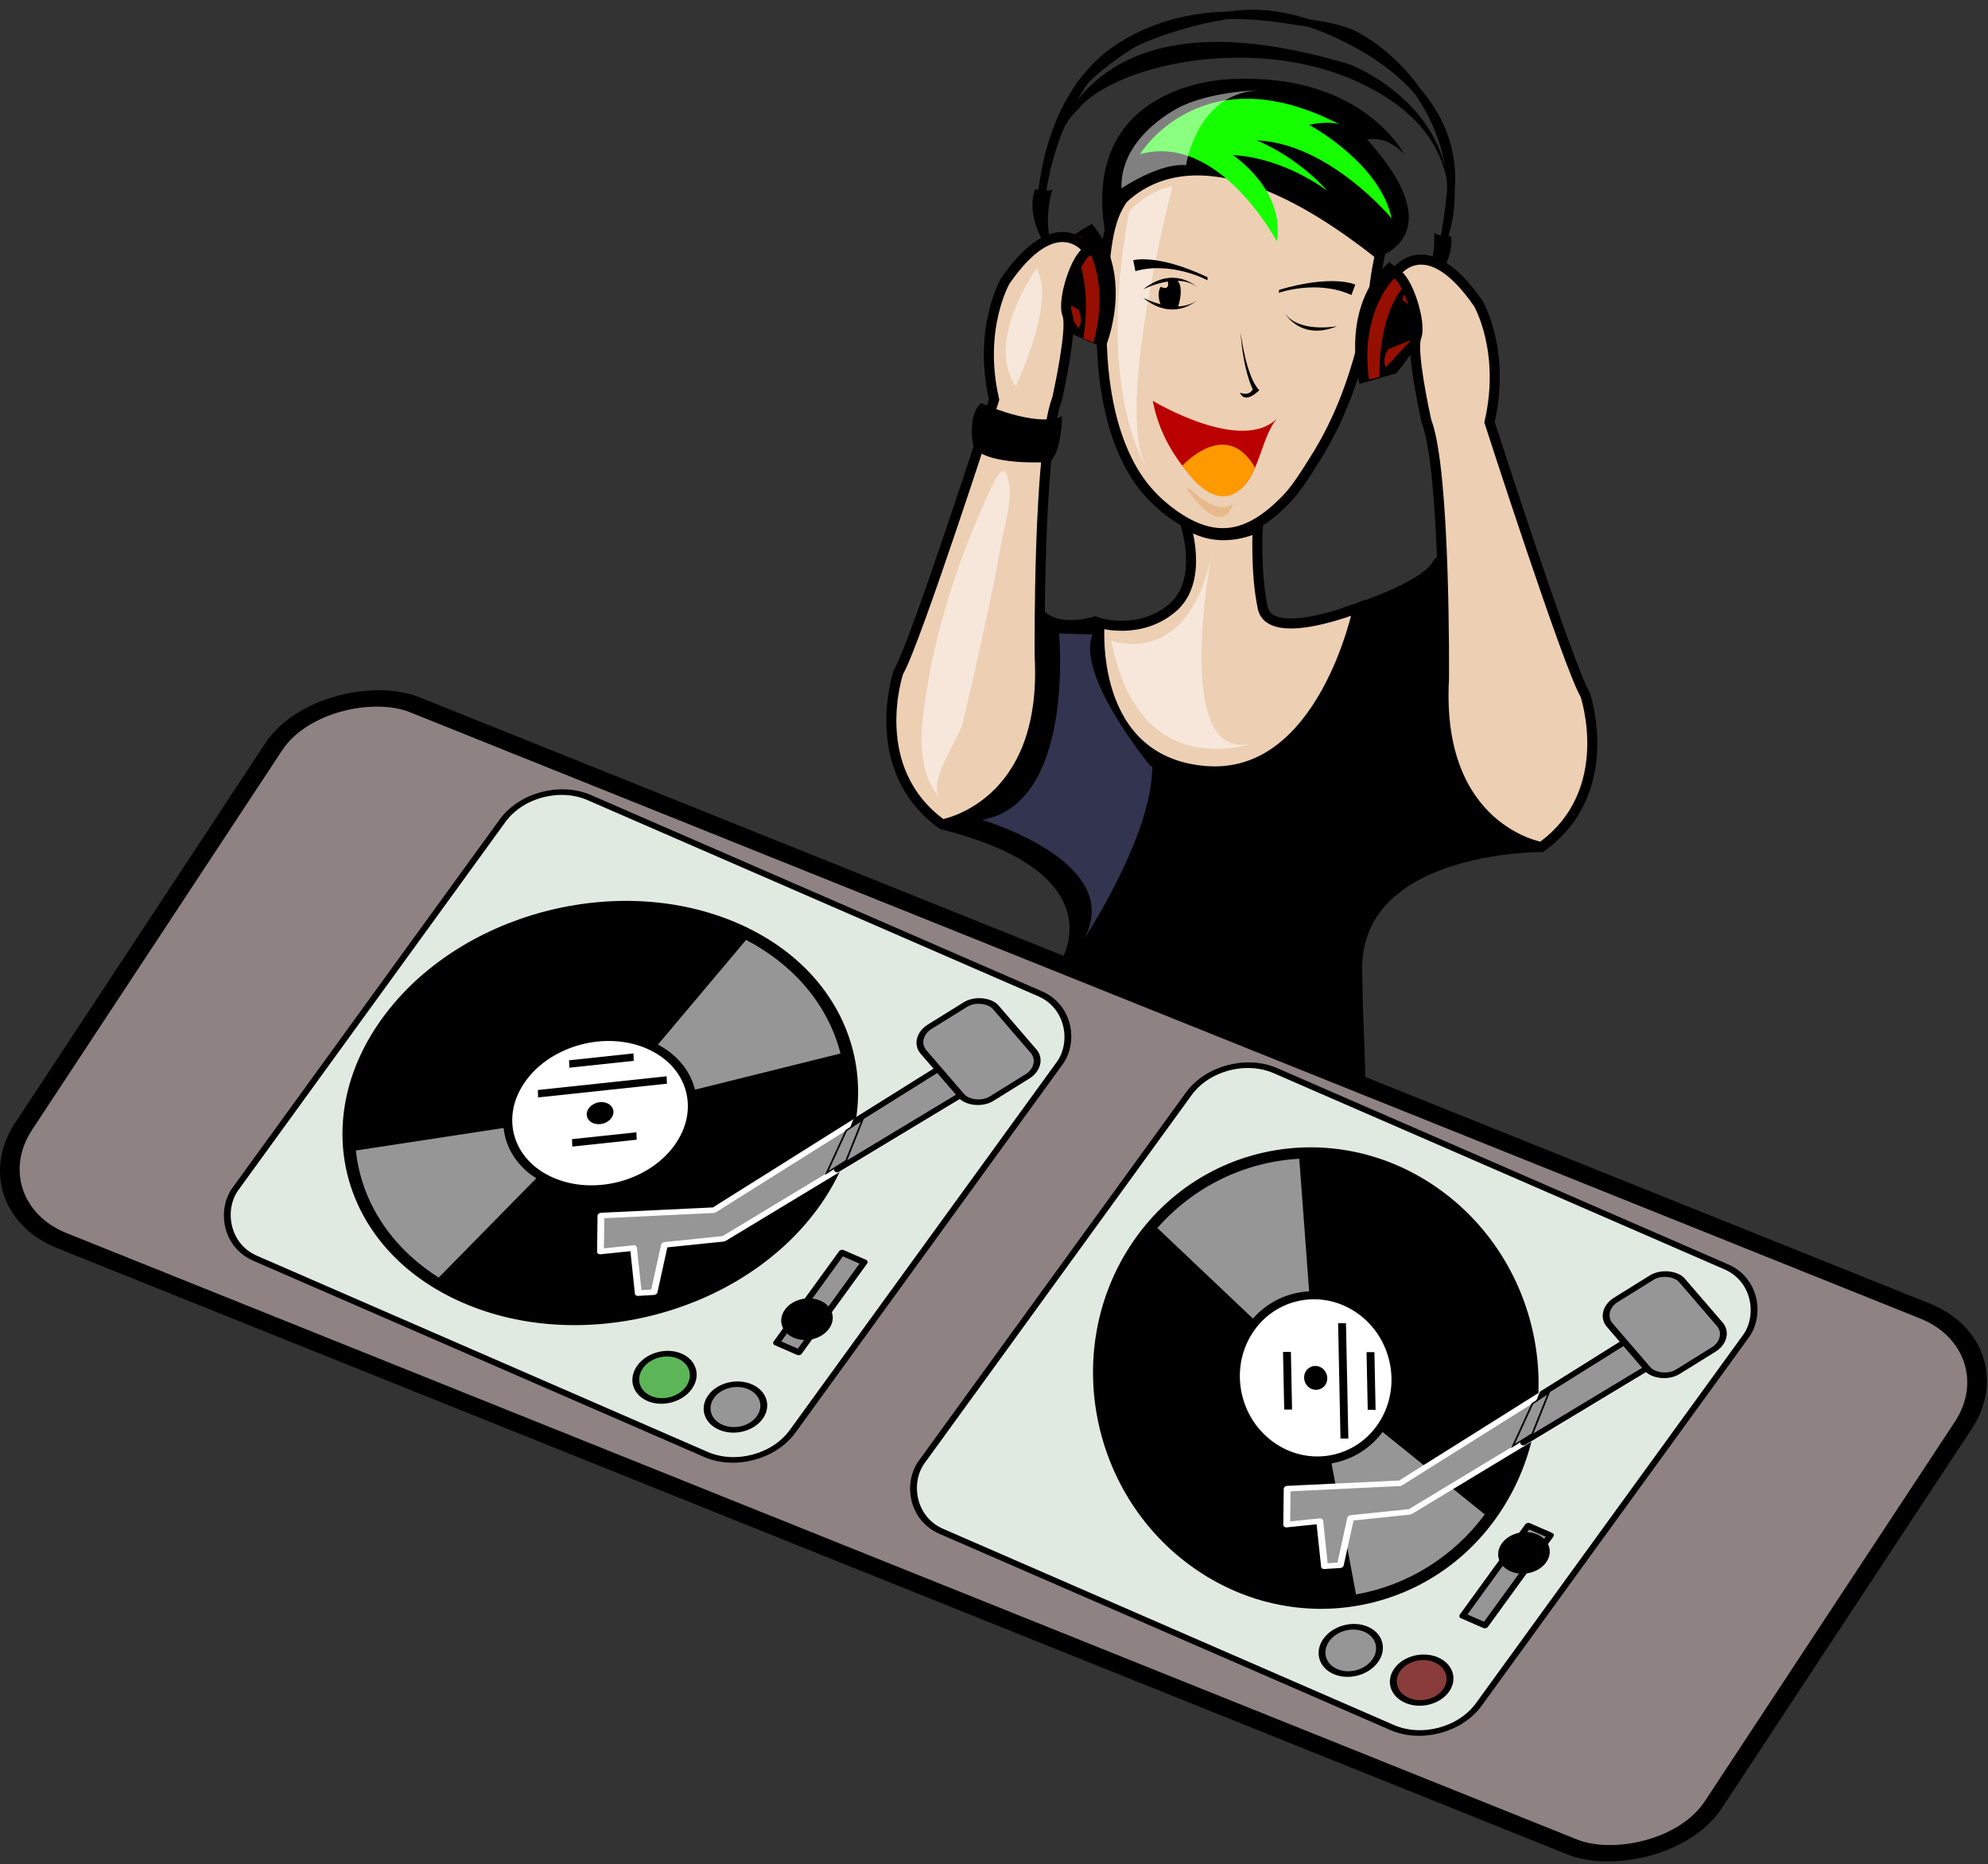 <?xml version="1.0" encoding="UTF-8" standalone="no"?>
<!-- Created with Inkscape (http://www.inkscape.org/) -->

<svg
   xmlns:dc="http://purl.org/dc/elements/1.1/"
   xmlns:cc="http://creativecommons.org/ns#"
   xmlns:rdf="http://www.w3.org/1999/02/22-rdf-syntax-ns#"
   xmlns:svg="http://www.w3.org/2000/svg"
   xmlns="http://www.w3.org/2000/svg"
   xmlns:sodipodi="http://sodipodi.sourceforge.net/DTD/sodipodi-0.dtd"
   xmlns:inkscape="http://www.inkscape.org/namespaces/inkscape"
   id="svg8935"
   sodipodi:docname="DJmanremix.svg"
   viewBox="0 0 709.836 665.625"
   version="1.1"
   inkscape:version="0.92.1 r15371"
   width="757.159"
   height="710">
  <rect x="0" y="0" width="709.836" height="665.625" fill="#333333" stroke="none"/>
  <defs
     id="defs8937">
    <clipPath
       id="clipPath6861"
       clipPathUnits="userSpaceOnUse">
      <path
         id="path6863"
         inkscape:connector-curvature="0"
         d="m 75.722,515.71 h 40.186 V 487.646 H 75.722 Z" />
    </clipPath>
    <clipPath
       id="clipPath6845"
       clipPathUnits="userSpaceOnUse">
      <path
         id="path6847"
         inkscape:connector-curvature="0"
         d="M 35.93,360.54 H 84.534 V 273.238 H 35.93 Z" />
    </clipPath>
    <clipPath
       id="clipPath6829"
       clipPathUnits="userSpaceOnUse">
      <path
         id="path6831"
         inkscape:connector-curvature="0"
         d="m 72.841,383.38 h 42.536 V 327.563 H 72.841 Z" />
    </clipPath>
    <clipPath
       id="clipPath6801"
       clipPathUnits="userSpaceOnUse">
      <path
         id="path6803"
         inkscape:connector-curvature="0"
         d="M 74.638,488.32 H 90.367 V 407.883 H 74.638 Z" />
    </clipPath>
    <clipPath
       id="clipPath6785"
       clipPathUnits="userSpaceOnUse">
      <path
         id="path6787"
         inkscape:connector-curvature="0"
         d="M 42.673,464.68 H 53.064 V 431.206 H 42.673 Z" />
    </clipPath>
    <clipPath
       id="clipPath6769"
       clipPathUnits="userSpaceOnUse">
      <path
         id="path6771"
         inkscape:connector-curvature="0"
         d="M 18.631,406.95 H 43.832 V 313.261 H 18.631 Z" />
    </clipPath>
  </defs>
  <sodipodi:namedview
     id="base"
     bordercolor="#666666"
     inkscape:pageshadow="2"
     inkscape:window-y="-8"
     fit-margin-left="0"
     pagecolor="#ffffff"
     fit-margin-top="0"
     inkscape:window-maximized="1"
     inkscape:zoom="0.94193265"
     inkscape:window-x="-8"
     inkscape:window-height="706"
     showgrid="false"
     borderopacity="1.0"
     inkscape:current-layer="g4740"
     inkscape:cx="477.46337"
     inkscape:cy="315.95683"
     fit-margin-right="0"
     fit-margin-bottom="0"
     inkscape:window-width="1366"
     inkscape:pageopacity="0.0"
     inkscape:document-units="px"
     inkscape:snap-global="false" />
  <g
     id="layer1"
     inkscape:label="Layer 1"
     inkscape:groupmode="layer"
     transform="translate(119.956,-419.958)">
    <g
       id="g4740">
      <g
         transform="matrix(1.25,0,0,-1.25,388.74,523.28)"
         id="g6665" />
      <g
         id="g4840">
        <g
           id="g6633"
           transform="matrix(1.25,0,0,-1.25,360.49,638.5)">
          <path
             id="path6635"
             style="fill:#000000;stroke:#000000;stroke-width:2.866;stroke-linecap:round;stroke-linejoin:bevel;stroke-miterlimit:4;stroke-dasharray:none"
             inkscape:connector-curvature="0"
             d="m 0,0 c 0,0 22.463,6.692 26.286,13.861 3.821,7.169 -9.493,-75.439 29.662,-80.969 0,0 -54.495,0.38 -52.602,-36.597 0.405,-30.615 2.784,-35.866 -2.872,-40.555 -6.294,-5.217 -20.773,11.131 -28.825,8.717 -8.052,-2.414 -16.928,-2.015 -25.785,3.246 -8.857,5.261 -17.697,15.383 -25.676,32.417 0,0 16.157,26.357 -35.414,39.224 0,0 35.415,2.831 27.292,61.137 0,0 3.152,-6.862 17.013,-3.036 0,0 -12.32,-20.407 29.362,-35.044 0,0 37.717,-3.946 41.56,37.599"
             sodipodi:nodetypes="ccccssscccccc" />
        </g>
        <g
           id="g6637"
           transform="matrix(1.25,0,0,-1.25,329.13,608.32)">
          <path
             id="path6639"
             style="fill:#edcfb4"
             inkscape:connector-curvature="0"
             d="m 0,0 c 0,0 -0.717,-12.904 1.434,-22.939 2.15,-10.038 27.241,0 27.241,0 0,0 -10.037,-49.465 -43.73,-46.597 -33.693,2.867 -30.107,42.295 -30.107,42.295 0,0 11.469,-3.585 20.788,4.302 9.319,7.884 3.585,24.373 3.585,24.373 0,0 7.937,-7.068 20.789,-1.434" />
        </g>
        <g
           id="g6641"
           transform="matrix(1.25,0,0,-1.25,329.13,608.32)">
          <path
             id="path6643"
             style="fill:none;stroke:#000000;stroke-width:2.867"
             inkscape:connector-curvature="0"
             d="m 0,0 c 0,0 -0.717,-12.904 1.434,-22.939 2.15,-10.038 27.241,0 27.241,0 0,0 -10.037,-49.465 -43.73,-46.597 -33.693,2.867 -30.107,42.295 -30.107,42.295 0,0 11.469,-3.585 20.788,4.302 9.319,7.884 3.585,24.373 3.585,24.373 0,0 7.937,-7.068 20.789,-1.434 z" />
        </g>
        <g
           id="g6645"
           transform="matrix(1.25,0,0,-1.25,279.31,493.69)">
          <path
             id="path6647"
             style="fill:#edcfb4"
             inkscape:connector-curvature="0"
             d="m 0,0 c -3.87,-6.855 -4.043,-19.247 -4.489,-26.769 -0.96,-16.283 0.563,-35.95 9.493,-50.044 2.753,-4.35 6.335,-7.997 10.505,-11.003 12.191,-8.793 21.76,-6.688 32.151,3.836 3.344,3.388 5.828,7.588 8.37,11.582 7.496,11.766 11.899,24.434 14.979,38.016 1.137,5.021 2.042,10.092 2.717,15.194 0.448,3.392 3.281,13.934 1.635,16.821 C 75.288,-2.241 36.799,65.159 0,0" />
        </g>
        <g
           id="g6649"
           transform="matrix(1.25,0,0,-1.25,279.31,493.69)">
          <path
             id="path6651"
             style="fill:none;stroke:#000000;stroke-width:2.867"
             inkscape:connector-curvature="0"
             d="m 0,0 c -3.87,-6.855 -4.043,-19.247 -4.489,-26.769 -0.96,-16.283 0.563,-35.95 9.493,-50.044 2.753,-4.35 6.335,-7.997 10.505,-11.003 12.191,-8.793 21.76,-6.688 32.151,3.836 3.344,3.388 5.828,7.588 8.37,11.582 7.496,11.766 11.899,24.434 14.979,38.016 1.137,5.021 2.042,10.092 2.717,15.194 0.448,3.392 3.281,13.934 1.635,16.821 C 75.288,-2.241 36.799,65.159 0,0 Z" />
        </g>
        <g
           id="g6653"
           transform="matrix(1.25,0,0,-1.25,376.04,513.54)">
          <path
             id="path6655"
             style="fill:#000000"
             inkscape:connector-curvature="0"
             d="M 0,0 C 0,0 6.76,-4.732 10.815,-10.814 14.87,-16.896 2.028,-31.767 2.028,-31.767 l -10.476,-3.041 c 0,0 -6.082,21.63 8.448,34.808" />
        </g>
        <g
           id="g6657"
           transform="matrix(1.25,0,0,-1.25,269.92,499.87)">
          <path
             id="path6659"
             style="fill:#000000"
             inkscape:connector-curvature="0"
             d="m 0,0 c 0,0 -7.325,-3.795 -12.153,-9.286 -4.825,-5.491 5.93,-21.934 5.93,-21.934 l 9.982,-4.402 c 0,0 8.899,20.632 -3.759,35.622" />
        </g>
        <g
           id="g6661"
           transform="matrix(1.25,0,0,-1.25,388.29,524.1)">
          <path
             id="path6663"
             style="fill:#000000"
             inkscape:connector-curvature="0"
             d="m 0,0 c 0,0 21.631,33.791 -9.459,54.745 -31.091,20.954 -78.062,11.153 -89.217,-2.702 0,0 -10.138,-8.112 -10.813,-33.121 0,0 -5.408,74.347 88.539,45.96 0,0 45.618,-17.235 20.95,-64.882" />
        </g>
        <path
           id="path6667"
           style="fill:#000000;stroke:#000000;stroke-opacity:1;stroke-width:2.134;stroke-miterlimit:4;stroke-dasharray:none"
           inkscape:connector-curvature="0"
           d="m 0,0 c 5.116,6.861 6.387,18.854 7.367,27.006 2.199,18.3 -8.604,32.287 -23.871,41.382 -9.86,5.87 -21.513,10.529 -33.142,10.431 -9.487,-0.081 -24.223,-4.236 -32.682,-8.169 -3.341,-1.55 -12.758,-8.643 -14.68,-11.15 -0.002,-0.005 -12.335,-16.101 -13.013,-41.107 0.516,18.962 6.189,40.155 23.097,51.017 9.55,6.136 20.812,8.897 32.078,8.875 5.526,-0.012 11.027,-0.515 16.479,-1.417 5.756,-0.952 13.954,-1.653 19.085,-4.525 C -0.698,61.92 11.41,38.912 6.384,17.81 4.922,11.68 2.448,5.836 -0.001,0"
           transform="matrix(1.25,0,0,-1.25,388.74,523.28)" />
        <g
           id="g6669"
           transform="matrix(1.25,0,0,-1.25,255.84,510.69)">
          <path
             id="path6671"
             style="fill:#000000"
             inkscape:connector-curvature="0"
             d="M 0,0 0.754,0.566 C -3.389,7.914 0,18.46 0,18.46 -0.755,17.707 -4.992,18.555 -4.992,18.555 -8.104,9.605 -0.374,0 -0.374,0" />
        </g>
        <g
           id="g6673"
           transform="matrix(1.25,0,0,-1.25,387.22,525.58)">
          <path
             id="path6675"
             style="fill:#000000"
             inkscape:connector-curvature="0"
             d="m 0,0 c 0,0 9.745,7.538 8.803,16.967 0,0 -4.318,0.16 -4.874,1.07 0,0 0.839,-11.045 -4.899,-17.224 l 0.603,-0.729" />
        </g>
        <g
           id="g6677"
           transform="matrix(1.25,0,0,-1.25,274.59,502.84)">
          <path
             id="path6679"
             style="fill:#000000"
             inkscape:connector-curvature="0"
             d="m 0,0 c 0,0 16.298,40.935 77.305,-7.353 0,0 22.849,5.762 -2.387,33.782 0,0 5.17,1.593 10.536,-4.172 0,0 -11.728,23.247 -49.285,21.461 C 36.169,43.718 -7.151,43.32 0,0" />
        </g>
        <g
           id="g6681"
           transform="matrix(1.25,0,0,-1.25,336.63,524.5)">
          <path
             id="path6683"
             style="fill:#000000"
             inkscape:connector-curvature="0"
             d="m 0,0 c 0,0 10.898,3.863 20.77,-0.634 l 1.089,2.974 c 0,0 -6.36,3.03 -21.716,-1.485 z" />
        </g>
        <g
           id="g6685"
           transform="matrix(1.25,0,0,-1.25,357.52,536.41)">
          <path
             id="path6687"
             style="fill:#000000"
             inkscape:connector-curvature="0"
             d="M 0,0 C 0,0 -10.795,-2.084 -14.914,3.614 -14.914,3.614 -10.431,-4.3 0,0" />
        </g>
        <g
           id="g6689"
           transform="matrix(1.25,0,0,-1.25,265.79,504.25)">
          <path
             id="path6691"
             style="fill:#970f00"
             inkscape:connector-curvature="0"
             d="m 0,0 c 0,0 9.291,-10.647 3.719,-30.414 l -2.873,1.182 c 0,0 3.377,17.91 -4.224,27.878 z" />
        </g>
        <g
           id="g6693"
           transform="matrix(1.25,0,0,-1.25,257.81,526.64)">
          <path
             id="path6695"
             style="fill:#970f00"
             inkscape:connector-curvature="0"
             d="m 0,0 5.819,-8.37 c 0,0 1.59,1.593 0.078,5.181 l -6.056,3.504" />
        </g>
        <g
           id="g6697"
           transform="matrix(1.25,0,0,-1.25,255.82,521.27)">
          <path
             id="path6699"
             style="fill:#970f00"
             inkscape:connector-curvature="0"
             d="m 0,0 c 0,0 -2.076,4.943 3.821,10.362 0,0 1.997,-1.832 1.518,-3.428 C 5.339,6.934 2.153,6.137 0,0" />
        </g>
        <g
           id="g6701"
           transform="matrix(1.25,0,0,-1.25,378.74,518.45)">
          <path
             id="path6703"
             style="fill:#970f00"
             inkscape:connector-curvature="0"
             d="m 0,0 c 0,0 -10.686,-9.252 -7.916,-29.604 l 3.011,0.772 c 0,0 -0.855,18.207 8.064,27.022 z" />
        </g>
        <g
           id="g6705"
           transform="matrix(1.25,0,0,-1.25,383.53,541.75)">
          <path
             id="path6707"
             style="fill:#970f00"
             inkscape:connector-curvature="0"
             d="m 0,0 -6.923,-7.477 c 0,0 -1.353,1.798 0.642,5.142 l 6.487,2.627" />
        </g>
        <g
           id="g6709"
           transform="matrix(1.25,0,0,-1.25,386.25,536.7)">
          <path
             id="path6711"
             style="fill:#970f00"
             inkscape:connector-curvature="0"
             d="m 0,0 c 0,0 2.741,4.606 -2.344,10.793 0,0 -2.229,-1.535 -1.98,-3.182 0,0 3.047,-1.232 4.324,-7.611" />
        </g>
        <g
           id="g6713"
           transform="matrix(1.25,0,0,-1.25,323.02,538.67)">
          <path
             id="path6715"
             style="fill:#000000"
             inkscape:connector-curvature="0"
             d="m 0,0 c 0,0 1.521,-12.674 5.323,-16.477 0,0 -3.971,-4.237 -5.533,-0.701 0,0 2.563,-1.192 3.673,0.942 0,0 -2.741,5.23 -3.463,16.236" />
        </g>
        <g
           id="g6717"
           transform="matrix(1.25,0,0,-1.25,291.66,563.07)">
          <path
             id="path6719"
             style="fill:#ba0000"
             inkscape:connector-curvature="0"
             d="m 0,0 c 0,0 25.598,-15.461 35.736,-4.817 -5.459,-5.732 -5.294,-20.542 -14.448,-22.022 -5.71,-0.924 -9.745,4.305 -12.839,8.307 C 4.237,-13.087 1.25,-6.794 0,0" />
        </g>
        <g
           id="g6721"
           transform="matrix(1.25,0,0,-1.25,304.86,594.43)">
          <path
             id="path6723"
             style="fill:#e7b98a"
             inkscape:connector-curvature="0"
             d="m 0,0 c 0,0 7.772,-8.109 12.335,-4.222 0,0 -2.195,-10.982 -13.179,4.055" />
        </g>
        <g
           id="g6725"
           transform="matrix(1.25,0,0,-1.25,287.1,475.01)"
           style="fill:#15ff00;fill-opacity:1">
          <path
             id="path6727"
             style="fill:#15ff00;fill-opacity:1"
             inkscape:connector-curvature="0"
             d="m 0,0 c 0,0 17.58,29.126 57.199,8.398 0,0 -2.362,1.314 -8.923,-0.002 0,0 20.204,-10.759 23.616,-26.759 0,0 -17.844,21.51 -38.572,22.301 0,0 11.022,-4.201 20.204,-14.433 0,0 -12.069,9.442 -27.025,10.232 0,0 14.958,-9.705 12.596,-24.662 0,0 -16.531,31.22 -39.095,24.925" />
        </g>
        <g
           id="g6729"
           transform="matrix(1.25,0,0,-1.25,302.22,586.23)">
          <path
             id="path6731"
             style="fill:#ff9900"
             inkscape:connector-curvature="0"
             d="M 0,0 C 0,0 12.536,13.878 20.755,-0.58 20.755,-0.58 13.779,-19.39 0,0" />
        </g>
        <g
           id="g6733"
           transform="matrix(1.25,0,0,-1.25,257.53,562.23)">
          <path
             id="path6735"
             style="fill:#edcfb4"
             inkscape:connector-curvature="0"
             d="m 0,0 c 0,0 0.021,0.078 0.054,0.229 0.49,2.235 4.329,19.963 2.84,23.744 -1.596,4.035 2.539,16.743 5.849,18.103 3.31,1.364 -0.101,0.471 -0.101,0.471 0,0 -8.709,12.377 -23.458,-8.955 0,0 -7.913,-13.487 -3.208,-33.926 0,0 -22.47,-69.695 -27.329,-77.828 0,0 -9.461,-27.686 12.498,-43.507 0,0 30.209,5.004 27.84,47.996 0,0 -0.488,59.559 5.015,73.673" />
        </g>
        <g
           id="g6737"
           transform="matrix(1.25,0,0,-1.25,257.53,562.23)">
          <path
             id="path6739"
             style="fill:none;stroke:#000000;stroke-width:2.867"
             inkscape:connector-curvature="0"
             d="m 0,0 c 0,0 0.021,0.078 0.054,0.229 0.49,2.235 4.329,19.963 2.84,23.744 -1.596,4.035 2.539,16.743 5.849,18.103 3.31,1.364 -0.101,0.471 -0.101,0.471 0,0 -8.709,12.377 -23.458,-8.955 0,0 -7.913,-13.487 -3.208,-33.926 0,0 -22.47,-69.695 -27.329,-77.828 0,0 -9.461,-27.686 12.498,-43.507 0,0 30.209,5.004 27.84,47.996 0,0 -0.488,59.559 5.015,73.673 z" />
        </g>
        <g
           id="g6741"
           transform="matrix(1.25,0,0,-1.25,389.36,570.3)">
          <path
             id="path6743"
             style="fill:#edcfb4"
             inkscape:connector-curvature="0"
             d="m 0,0 c 0,0 -0.02,0.079 -0.054,0.23 -0.489,2.235 -4.328,19.963 -2.839,23.745 1.597,4.035 -2.539,16.742 -5.849,18.103 -3.31,1.363 0.1,0.471 0.1,0.471 0,0 8.709,12.377 23.458,-8.956 0,0 7.913,-13.486 3.209,-33.925 0,0 22.47,-69.696 27.329,-77.828 0,0 9.462,-27.687 -12.499,-43.508 0,0 -30.209,5.005 -27.839,47.996 0,0 0.487,59.56 -5.016,73.672" />
        </g>
        <g
           id="g6745"
           transform="matrix(1.25,0,0,-1.25,389.36,570.3)">
          <path
             id="path6747"
             style="fill:none;stroke:#000000;stroke-width:2.867"
             inkscape:connector-curvature="0"
             d="m 0,0 c 0,0 -0.02,0.079 -0.054,0.23 -0.489,2.235 -4.328,19.963 -2.839,23.745 1.597,4.035 -2.539,16.742 -5.849,18.103 -3.31,1.363 0.1,0.471 0.1,0.471 0,0 8.709,12.377 23.458,-8.956 0,0 7.913,-13.486 3.209,-33.925 0,0 22.47,-69.696 27.329,-77.828 0,0 9.462,-27.687 -12.499,-43.508 0,0 -30.209,5.005 -27.839,47.996 0,0 0.487,59.56 -5.016,73.672 z" />
        </g>
        <g
           id="g6749"
           transform="matrix(1.25,0,0,-1.25,230.26,563.82)">
          <path
             id="path6751"
             style="fill:#000000"
             inkscape:connector-curvature="0"
             d="m 0,0 c 0,0 15.534,-7.169 23.18,-3.822 0,0 0,-10.454 -3.585,-13.053 0,0 -17.384,-1.255 -21.685,4.212 0,0 -1.971,8.871 2.061,12.455" />
        </g>
        <g
           id="g6765"
           transform="matrix(1.25,0,0,-1.25,185.8,1096.8)">
          <g
             id="g6773">
            <g
               id="g6775"
               style="opacity:0.5"
               clip-path="url(#clipPath6769)">
              <g
                 id="g6777"
                 transform="translate(39.739,404.64)">
                <path
                   id="path6779"
                   style="fill:#ffffff"
                   inkscape:connector-curvature="0"
                   d="m 0,0 c -10.37,-21.539 -18.037,-44.563 -20.748,-68.354 -0.879,-7.718 -0.495,-17.032 5.116,-23.024 -4.225,4.511 5.235,17.238 6.268,21.59 2.002,8.434 3.928,16.885 5.77,25.359 1.847,8.46 3.655,16.936 5.131,25.471 0.873,5.043 3.405,12.854 2.266,17.967 C 3.103,2.146 2.641,4.066 0,0" />
              </g>
            </g>
          </g>
        </g>
        <g
           id="g6781"
           transform="matrix(1.25,0,0,-1.25,185.8,1096.8)">
          <g
             id="g6789">
            <g
               id="g6791"
               style="opacity:0.5"
               clip-path="url(#clipPath6785)">
              <g
                 id="g6793"
                 transform="translate(51.43,464.68)">
                <path
                   id="path6795"
                   style="fill:#ffffff"
                   inkscape:connector-curvature="0"
                   d="m 0,0 c 0,0 -14.878,-20.724 -5.847,-33.474 0,0 11.688,24.442 5.847,33.474" />
              </g>
            </g>
          </g>
        </g>
        <g
           id="g6797"
           transform="matrix(1.25,0,0,-1.25,185.8,1096.8)">
          <g
             id="g6805">
            <g
               id="g6807"
               style="opacity:0.5"
               clip-path="url(#clipPath6801)">
              <g
                 id="g6809"
                 transform="translate(90.367,488.33)">
                <path
                   id="path6811"
                   style="fill:#ffffff"
                   inkscape:connector-curvature="0"
                   d="m 0,0 c 0,0 -16.994,-64.573 -7.365,-80.438 0,0 -14.726,20.96 -5.099,73.074 0,0 4.534,5.668 12.464,7.364" />
              </g>
            </g>
          </g>
        </g>
        <g
           id="g6813"
           transform="matrix(1.25,0,0,-1.25,311.21,520.03)">
          <path
             id="path6815"
             style="fill:#000000"
             inkscape:connector-curvature="0"
             d="m 0,0 c 0,0 -10.159,5.517 -20.612,2.612 l -0.614,3.112 c 0,0 6.755,1.999 21.221,-4.853 z" />
        </g>
        <g
           id="g6817"
           transform="matrix(1.25,0,0,-1.25,288.2,526.3)">
          <path
             id="path6819"
             style="fill:#000000"
             inkscape:connector-curvature="0"
             d="M 0,0 C 0,0 9.78,-5.023 15.331,-0.705 15.331,-0.705 8.809,-7.048 0,0" />
        </g>
        <g
           id="g6821"
           transform="matrix(1.25,0,0,-1.25,288.2,523.29)">
          <path
             id="path6823"
             style="fill:#000000"
             inkscape:connector-curvature="0"
             d="M 0,0 C 0,0 9.78,5.022 15.331,0.706 15.331,0.706 8.809,7.048 0,0" />
        </g>
        <g
           id="g6825"
           transform="matrix(1.25,0,0,-1.25,185.8,1096.8)">
          <g
             id="g6833">
            <g
               id="g6835"
               style="opacity:0.5"
               clip-path="url(#clipPath6829)">
              <g
                 id="g6837"
                 transform="translate(101.52,383.38)">
                <path
                   id="path6839"
                   style="fill:#ffffff"
                   inkscape:connector-curvature="0"
                   d="m 0,0 c 0,0 -12.425,-64.039 13.861,-53.523 0,0 -34.41,-14.338 -42.536,28.673 0,0 21.985,-8.605 28.675,24.85" />
              </g>
            </g>
          </g>
        </g>
        <g
           id="g6841"
           transform="matrix(1.25,0,0,-1.25,185.8,1096.8)">
          <g
             id="g6849"
             style="fill:#6467a0;fill-opacity:1">
            <g
               id="g6851"
               style="opacity:0.5;fill:#6467a0;fill-opacity:1"
               clip-path="url(#clipPath6845)">
              <g
                 id="g6853"
                 transform="translate(57.909,360.54)"
                 style="fill:#6467a0;fill-opacity:1">
                <path
                   id="path6855"
                   style="fill:#6467a0;fill-opacity:1"
                   inkscape:connector-curvature="0"
                   d="m 0,0 c 0,0 4.646,-48.604 -21.979,-53.25 0,0 41.173,-12.074 29.101,-34.052 0,0 19.503,29.409 19.503,49.224 l -0.621,0.308 c 0,0 -21.358,26.006 -16.403,37.462 z" />
              </g>
            </g>
          </g>
        </g>
        <g
           id="g6857"
           transform="matrix(1.25,0,0,-1.25,185.8,1096.8)">
          <g
             id="g6865">
            <g
               id="g6867"
               style="opacity:0.5"
               clip-path="url(#clipPath6861)">
              <g
                 id="g6869"
                 transform="translate(93.159,511.28)">
                <path
                   id="path6871"
                   style="fill:#ffffff"
                   inkscape:connector-curvature="0"
                   d="m 0,0 c 0,0 -17.871,-8.121 -17.429,-23.632 0,0 10.786,7.384 18.465,6.645 0,0 3.104,21.271 21.713,21.42 0,0 -12.853,0 -22.749,-4.433" />
              </g>
            </g>
          </g>
        </g>
        <g
           id="g6873"
           transform="matrix(1.25,0,0,-1.25,294.57,528.96)">
          <path
             id="path6875"
             style="fill:#000000"
             inkscape:connector-curvature="0"
             d="m 0,0 c 0,0 -1.434,2.957 -0.09,5.287 0,0 2.778,-1.478 2.016,1.703 0,0 1.433,0.627 2.599,0.224 0,0 2.33,-1.39 0.314,-7.841 0,0 -3.227,-0.583 -4.839,0.627" />
        </g>
      </g>
    </g>
    <g
       transform="matrix(0.937,0,0,0.937,-414.567,287.596)"
       id="layer1-7">
      <g
         transform="translate(5.1975e-5,-97.5)"
         id="g2880">
        <g
           transform="matrix(0.586,0.255,-0.37,0.51,818.264,578.74)"
           id="g4705">
          <rect
             style="opacity:1;fill:#8e8382;fill-opacity:1;stroke:#000000;stroke-width:10.876;stroke-linecap:round;stroke-linejoin:bevel;stroke-miterlimit:4;stroke-dasharray:none;stroke-dashoffset:1.212;stroke-opacity:1;paint-order:stroke fill markers"
             id="rect4728"
             width="391.912"
             height="1078.373"
             x="-494.209"
             y="-577.53"
             transform="matrix(-0.045,-0.999,1,-0.03,0,0)"
             ry="57.152" />
          <rect
             x="6.346"
             y="112.9"
             width="362.31"
             height="344.19"
             ry="34.55"
             rx="34.55"
             style="fill:#e1eae1;fill-opacity:1;stroke:#000000;stroke-width:3.75;stroke-linecap:round;stroke-linejoin:round"
             id="rect4669" />
          <g
             id="g4724"
             transform="matrix(0.062,0.975,-0.981,-0.193,444.985,177.865)">
            <path
               transform="matrix(0.967,0,0,1.035,4.0628e-6,-22.853)"
               inkscape:connector-curvature="0"
               id="path4671"
               style="fill:#000000"
               d="M 311.49,301.6 C 311.5,377.22 245.87,438.53 164.9,438.53 83.941,438.53 18.31,377.22 18.32,301.6 18.311,225.98 83.941,164.67 164.9,164.67 c 80.97,0 146.6,61.31 146.59,136.93 z" />
            <path
               transform="matrix(0.92,0,0,0.985,7.774,-7.631)"
               inkscape:connector-curvature="0"
               id="path4673"
               style="fill:#969696"
               d="M 142.21,436.86 C 104.78,431.38 71.081,412.58 48.17,384.41 L 164.9,301.6 Z" />
            <path
               transform="matrix(0.92,0,0,0.985,7.774,-7.631)"
               inkscape:connector-curvature="0"
               id="path4675"
               style="fill:#969696"
               d="m 175.74,165.07 c 36.1,2.5 69.93,17.38 94.98,41.79 L 164.9,301.6 Z" />
            <path
               transform="matrix(0.346,0,0,0.371,102.34,177.55)"
               inkscape:connector-curvature="0"
               id="path4677"
               style="fill:#ffffff;stroke:#000000;stroke-width:13.954;stroke-linecap:round;stroke-linejoin:round"
               d="M 311.49,301.6 C 311.5,377.22 245.87,438.53 164.9,438.53 83.941,438.53 18.31,377.22 18.32,301.6 18.311,225.98 83.941,164.67 164.9,164.67 c 80.97,0 146.6,61.31 146.59,136.93 z" />
            <path
               inkscape:connector-curvature="0"
               id="path4679"
               style="fill:#000000"
               d="M 311.49,301.6 C 311.5,377.22 245.87,438.53 164.9,438.53 83.941,438.53 18.31,377.22 18.32,301.6 18.311,225.98 83.941,164.67 164.9,164.67 c 80.97,0 146.6,61.31 146.59,136.93 z"
               transform="matrix(0.05,0,0,0.054,151.16,273.14)" />
            <path
               inkscape:connector-curvature="0"
               id="path4681"
               style="fill:none;stroke:#000000;stroke-width:5"
               d="m 126.52,269.15 29.37,-19.82" />
            <path
               inkscape:connector-curvature="0"
               id="path4683"
               style="fill:none;stroke:#000000;stroke-width:5"
               d="m 121.74,293.75 58.74,-39.64" />
            <path
               inkscape:connector-curvature="0"
               id="path4685"
               style="fill:none;stroke:#000000;stroke-width:5"
               d="m 156.25,313.21 29.37,-19.82" />
          </g>
          <path
             transform="matrix(0.994,-0.112,0.112,0.994,-35.467,21.59)"
             d="m 333.25,184.94 -82.22,139.94 -57,24.74 10.28,21.79 16.13,-8.35 15.65,26.32 7.91,-3.6 -8.44,-30.53 28.94,-14.97 87.97,-142.9 z"
             style="fill:#969696;fill-rule:evenodd;stroke:#ffffff;stroke-width:3.75;stroke-linecap:round;stroke-linejoin:round"
             id="path4687"
             inkscape:connector-curvature="0" />
          <g
             transform="matrix(1,-0.011,0.011,1,-16.329,-10.332)"
             style="stroke:#000000"
             id="g4693">
            <path
               d="m 332.81,177.55 -30.51,66.19 7.91,32.76 42.94,-88.52 z"
               style="fill:#969696;fill-rule:evenodd;stroke-width:3.75;stroke-linecap:round;stroke-linejoin:round"
               id="path4689"
               inkscape:connector-curvature="0" />
            <path
               d="m 305.13,241.86 -4.29,10.3 5.26,28.9 5.35,-11.66 z"
               style="fill:#969696;fill-rule:evenodd"
               id="path4691"
               inkscape:connector-curvature="0" />
          </g>
          <rect
             x="-36.628"
             y="330.94"
             width="47.506"
             height="61.902"
             ry="12"
             rx="12"
             transform="rotate(-65.649)"
             style="fill:#969696;stroke:#000000;stroke-width:3.75;stroke-linecap:round;stroke-linejoin:round"
             id="rect4695" />
          <path
             transform="matrix(1.045,0,0,1.045,-2.858,5.326)"
             d="m 291.51,400.19 c 0.01,8.35 -6.76,15.12 -15.11,15.12 -8.35,0 -15.12,-6.77 -15.12,-15.12 0,-8.36 6.77,-15.13 15.12,-15.13 8.35,0 15.12,6.77 15.11,15.13 z"
             style="fill:#969696;stroke:#000000;stroke-width:3.588;stroke-linecap:round;stroke-linejoin:round"
             id="path4697"
             inkscape:connector-curvature="0" />
          <path
             transform="matrix(1.043,0,0,1,43.406,22.691)"
             d="m 291.51,400.19 c 0.01,8.35 -6.76,15.12 -15.11,15.12 -8.35,0 -15.12,-6.77 -15.12,-15.12 0,-8.36 6.77,-15.13 15.12,-15.13 8.35,0 15.12,6.77 15.11,15.13 z"
             style="fill:#893c3a;fill-opacity:1;stroke:#000000;stroke-width:3.672;stroke-linecap:round;stroke-linejoin:round"
             id="path4699"
             inkscape:connector-curvature="0" />
          <rect
             x="328.92"
             y="308.88"
             width="14.539"
             height="67.284"
             style="fill:#969696;stroke:#000000;stroke-width:3.75;stroke-linecap:round;stroke-linejoin:round"
             id="rect4701" />
          <path
             transform="matrix(0.823,0,0,0.789,109.16,9.597)"
             d="m 291.51,400.19 c 0.01,8.35 -6.76,15.12 -15.11,15.12 -8.35,0 -15.12,-6.77 -15.12,-15.12 0,-8.36 6.77,-15.13 15.12,-15.13 8.35,0 15.12,6.77 15.11,15.13 z"
             style="fill:#000000;stroke:#000000;stroke-width:4.652;stroke-linecap:round;stroke-linejoin:round"
             id="path4703"
             inkscape:connector-curvature="0" />
        </g>
        <g
           id="g4667"
           transform="matrix(0.586,0.255,-0.37,0.51,556.768,474.676)">
          <rect
             id="rect2850"
             style="fill:#e1eae1;fill-opacity:1;stroke:#000000;stroke-width:3.75;stroke-linecap:round;stroke-linejoin:round"
             rx="34.55"
             ry="34.55"
             height="344.19"
             width="362.31"
             y="112.9"
             x="6.346" />
          <path
             inkscape:connector-curvature="0"
             id="path2817"
             style="fill:#000000"
             d="M 311.49,301.6 C 311.5,377.22 245.87,438.53 164.9,438.53 83.941,438.53 18.31,377.22 18.32,301.6 18.311,225.98 83.941,164.67 164.9,164.67 c 80.97,0 146.6,61.31 146.59,136.93 z"
             transform="matrix(0.967,0,0,1.035,4.0628e-6,-22.853)" />
          <path
             inkscape:connector-curvature="0"
             id="path2849"
             style="fill:#969696"
             d="M 142.21,436.86 C 104.78,431.38 71.081,412.58 48.17,384.41 L 164.9,301.6 Z"
             transform="matrix(0.92,0,0,0.985,7.774,-7.631)" />
          <path
             inkscape:connector-curvature="0"
             id="path2847"
             style="fill:#969696"
             d="m 175.74,165.07 c 36.1,2.5 69.93,17.38 94.98,41.79 L 164.9,301.6 Z"
             transform="matrix(0.92,0,0,0.985,7.774,-7.631)" />
          <path
             inkscape:connector-curvature="0"
             id="path2818"
             style="fill:#ffffff;stroke:#000000;stroke-width:13.954;stroke-linecap:round;stroke-linejoin:round"
             d="M 311.49,301.6 C 311.5,377.22 245.87,438.53 164.9,438.53 83.941,438.53 18.31,377.22 18.32,301.6 18.311,225.98 83.941,164.67 164.9,164.67 c 80.97,0 146.6,61.31 146.59,136.93 z"
             transform="matrix(0.346,0,0,0.371,102.34,177.55)" />
          <path
             inkscape:connector-curvature="0"
             id="path2819"
             style="fill:#000000"
             d="M 311.49,301.6 C 311.5,377.22 245.87,438.53 164.9,438.53 83.941,438.53 18.31,377.22 18.32,301.6 18.311,225.98 83.941,164.67 164.9,164.67 c 80.97,0 146.6,61.31 146.59,136.93 z"
             transform="matrix(0.05,0,0,0.054,151.16,273.14)" />
          <path
             inkscape:connector-curvature="0"
             id="path2821"
             style="fill:none;stroke:#000000;stroke-width:5"
             d="m 126.52,269.15 29.37,-19.82" />
          <path
             inkscape:connector-curvature="0"
             id="path2822"
             style="fill:none;stroke:#000000;stroke-width:5"
             d="m 121.74,293.75 58.74,-39.64" />
          <path
             inkscape:connector-curvature="0"
             id="path2823"
             style="fill:none;stroke:#000000;stroke-width:5"
             d="m 156.25,313.21 29.37,-19.82" />
          <path
             inkscape:connector-curvature="0"
             id="path2842"
             style="fill:#969696;fill-rule:evenodd;stroke:#ffffff;stroke-width:3.75;stroke-linecap:round;stroke-linejoin:round"
             d="m 333.25,184.94 -82.22,139.94 -57,24.74 10.28,21.79 16.13,-8.35 15.65,26.32 7.91,-3.6 -8.44,-30.53 28.94,-14.97 87.97,-142.9 z"
             transform="matrix(0.994,-0.112,0.112,0.994,-35.467,21.59)" />
          <g
             id="g2851"
             style="stroke:#000000"
             transform="matrix(1,-0.011,0.011,1,-16.329,-10.332)">
            <path
               inkscape:connector-curvature="0"
               id="path2852"
               style="fill:#969696;fill-rule:evenodd;stroke-width:3.75;stroke-linecap:round;stroke-linejoin:round"
               d="m 332.81,177.55 -30.51,66.19 7.91,32.76 42.94,-88.52 z" />
            <path
               inkscape:connector-curvature="0"
               id="path2854"
               style="fill:#969696;fill-rule:evenodd"
               d="m 305.13,241.86 -4.29,10.3 5.26,28.9 5.35,-11.66 z" />
          </g>
          <rect
             id="rect2864"
             style="fill:#969696;stroke:#000000;stroke-width:3.75;stroke-linecap:round;stroke-linejoin:round"
             transform="rotate(-65.649)"
             rx="12"
             ry="12"
             height="61.902"
             width="47.506"
             y="330.94"
             x="-36.628" />
          <path
             inkscape:connector-curvature="0"
             id="path2876"
             style="fill:#5cb658;fill-opacity:1;stroke:#000000;stroke-width:3.588;stroke-linecap:round;stroke-linejoin:round"
             d="m 291.51,400.19 c 0.01,8.35 -6.76,15.12 -15.11,15.12 -8.35,0 -15.12,-6.77 -15.12,-15.12 0,-8.36 6.77,-15.13 15.12,-15.13 8.35,0 15.12,6.77 15.11,15.13 z"
             transform="matrix(1.045,0,0,1.045,-2.858,5.326)" />
          <path
             inkscape:connector-curvature="0"
             id="path2877"
             style="fill:#969696;stroke:#000000;stroke-width:3.672;stroke-linecap:round;stroke-linejoin:round"
             d="m 291.51,400.19 c 0.01,8.35 -6.76,15.12 -15.11,15.12 -8.35,0 -15.12,-6.77 -15.12,-15.12 0,-8.36 6.77,-15.13 15.12,-15.13 8.35,0 15.12,6.77 15.11,15.13 z"
             transform="matrix(1.043,0,0,1,43.406,22.691)" />
          <rect
             id="rect2878"
             style="fill:#969696;stroke:#000000;stroke-width:3.75;stroke-linecap:round;stroke-linejoin:round"
             height="67.284"
             width="14.539"
             y="308.88"
             x="328.92" />
          <path
             inkscape:connector-curvature="0"
             id="path2879"
             style="fill:#000000;stroke:#000000;stroke-width:3.75;stroke-linecap:round;stroke-linejoin:round"
             d="m 347.983,355.309 c 0.008,6.592 -5.565,11.937 -12.439,11.937 -6.874,0 -12.447,-5.345 -12.447,-11.937 0,-6.6 5.573,-11.945 12.447,-11.945 6.874,0 12.447,5.345 12.439,11.945 z" />
        </g>
      </g>
    </g>
  </g>
</svg>
